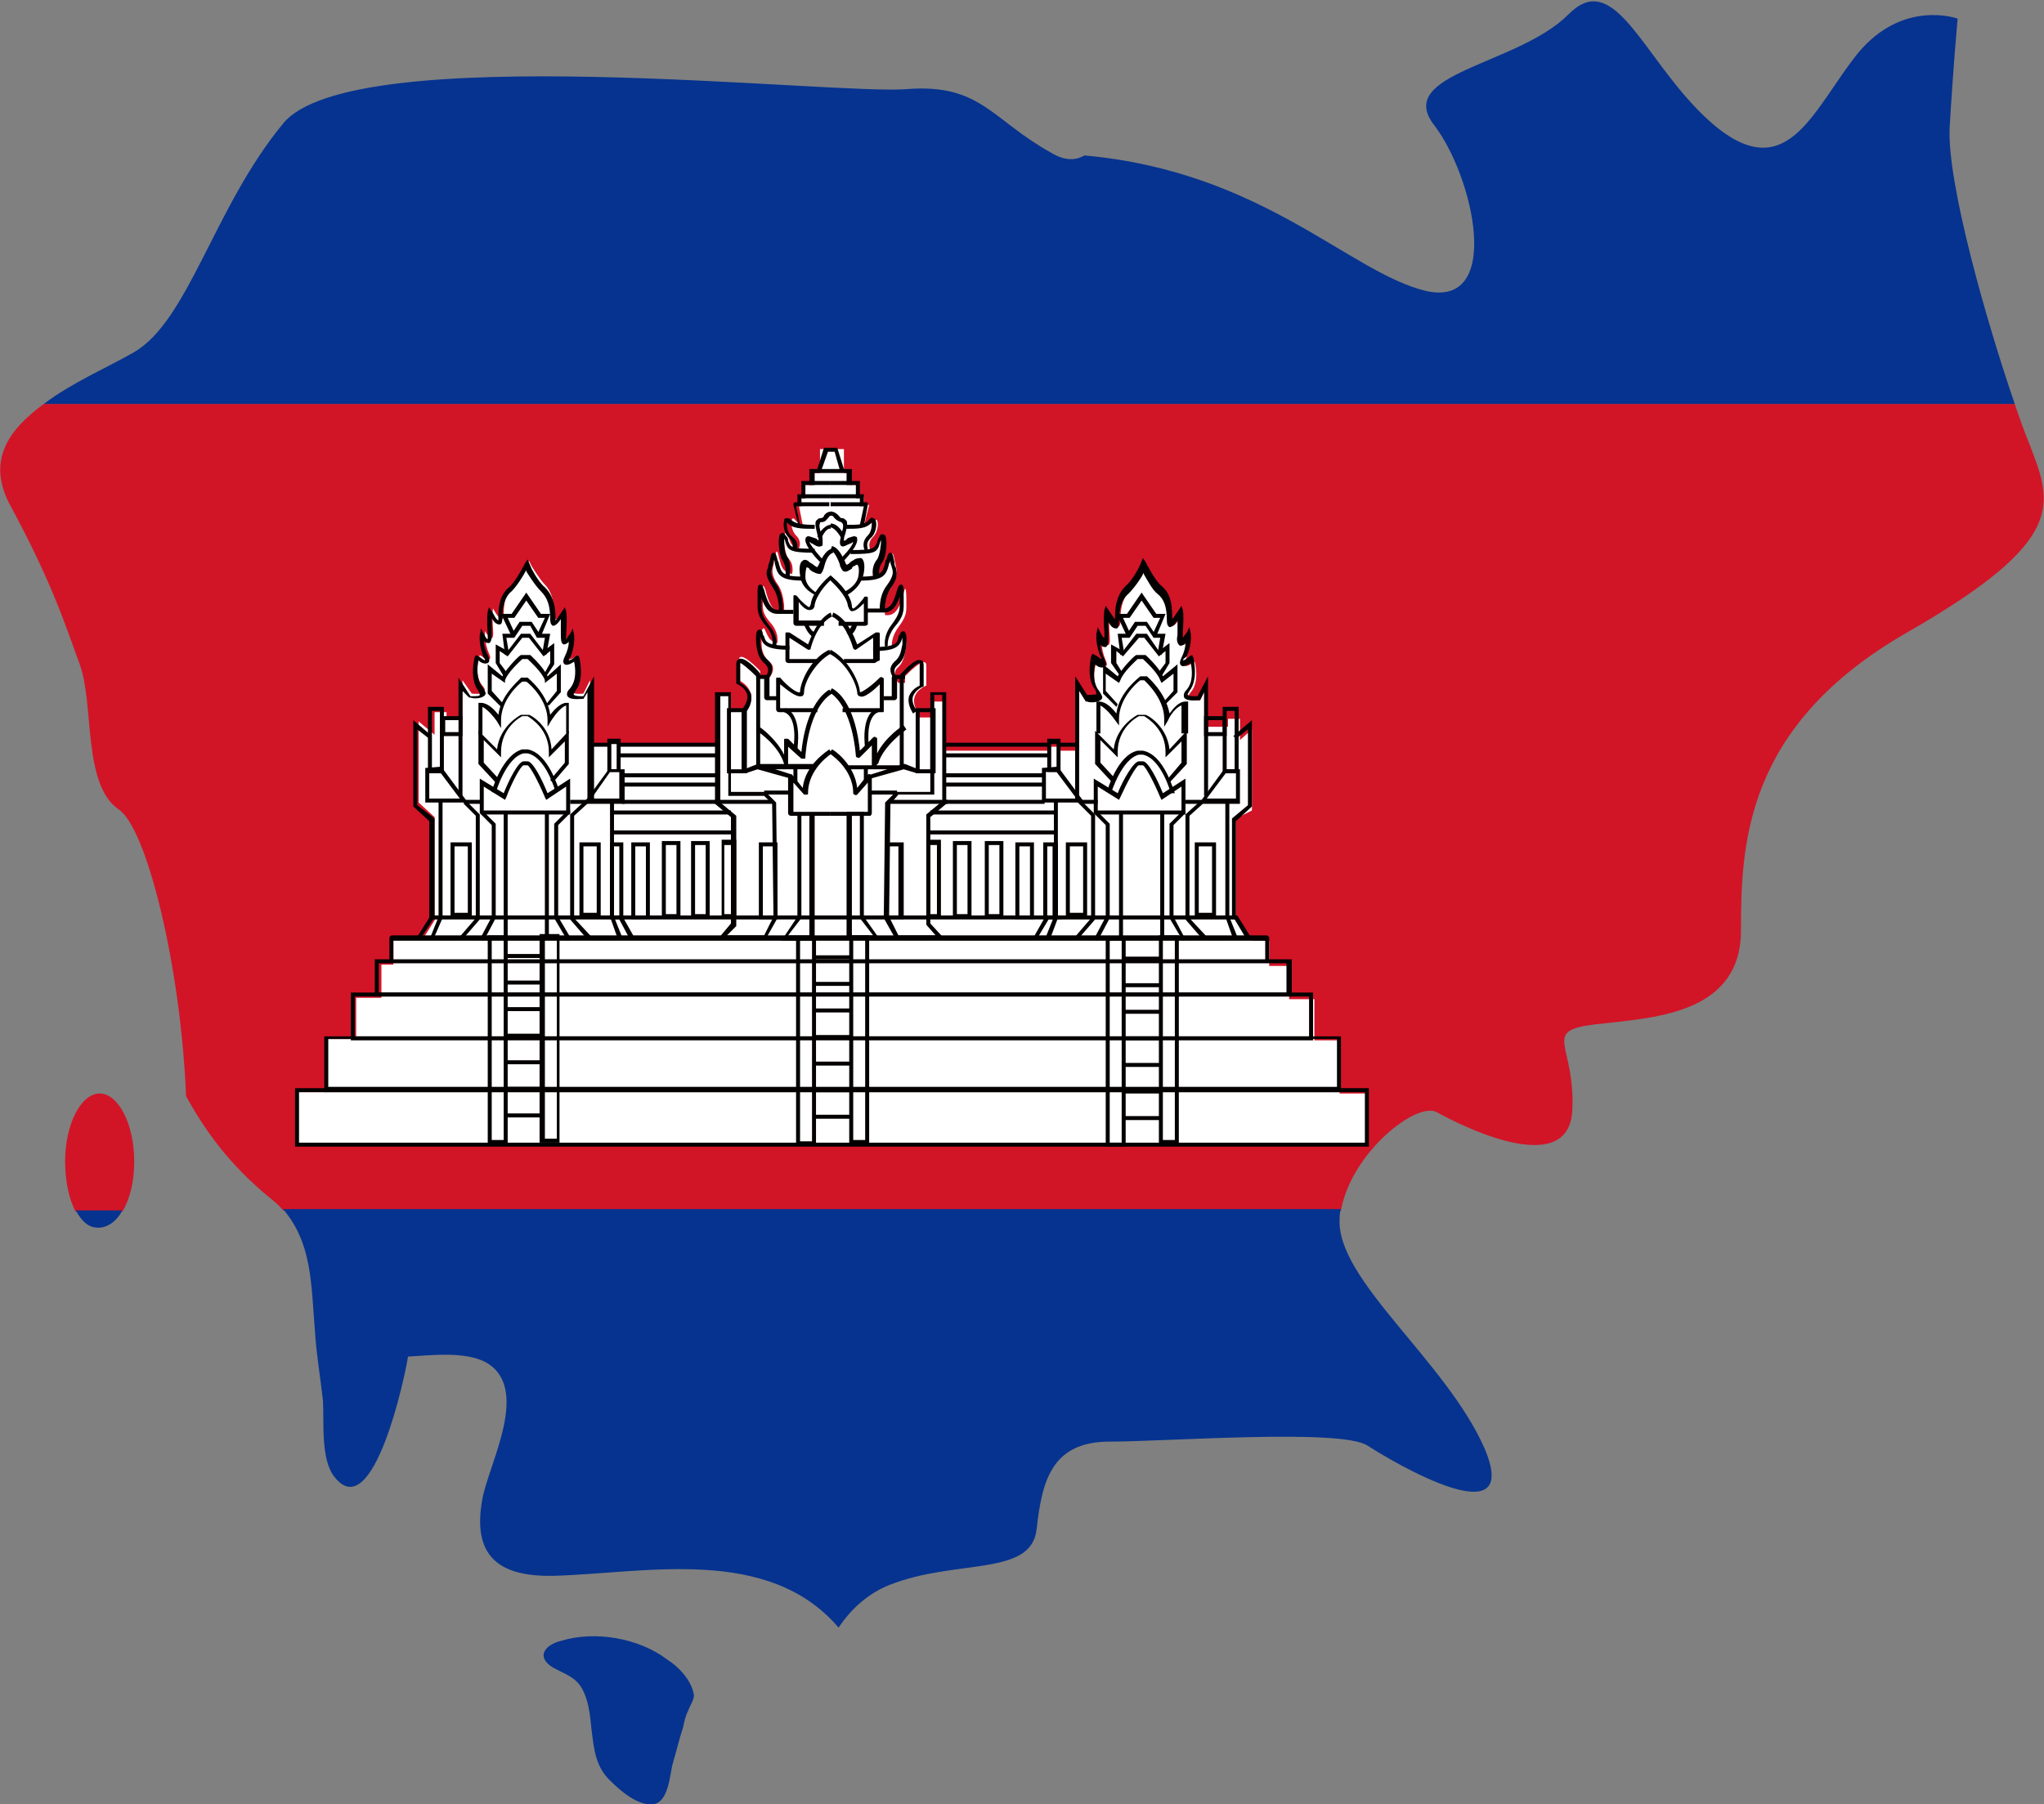 <?xml version="1.0" encoding="utf-8"?>
<!-- Generator: Adobe Illustrator 22.0.1, SVG Export Plug-In . SVG Version: 6.00 Build 0)  -->
<svg version="1.1" id="Layer_1" xmlns="http://www.w3.org/2000/svg" xmlns:xlink="http://www.w3.org/1999/xlink" x="0px" y="0px"
	 viewBox="0 0 153.8 135.8" style="enable-background:new 0 0 153.8 135.8;" xml:space="preserve">
<rect x="0" y="0" width="153.8" height="135.8" fill="#808080" stroke="none"/>
<style type="text/css">
	.st0{fill:#D21427;}
	.st1{fill:#06338F;}
	.st2{fill:#FFFFFF;}
	.st3{fill:#040000;}
</style>
<path class="st0" d="M10.1,87.4c0,1.5-0.3,2.8-0.9,3.8H5.7c-0.5-0.9-0.8-2.3-0.8-3.8c0-2.8,1.2-5.1,2.6-5.1
	C8.9,82.3,10.1,84.6,10.1,87.4"/>
<path class="st0" d="M143.5,47.6c-12.2,7-12.5,15.9-12.5,22.4c0,6.5-6.9,6.6-11,7.1c-4.1,0.5-1.4,1.5-1.7,6.6
	c-0.4,5.1-8.6,0.9-10.2,0c-1.5-0.8-6.4,3-7.2,7.4H21.3c-0.3-0.4-0.8-0.8-1.3-1.2c-2.6-2.2-4.4-4.5-6-7.4c-0.4-9.9-3-20.3-5.1-21.6
	C6.2,59,7.1,53,6,50c-1.1-3-2.1-6.2-5.3-12.1c-1.7-3.3,0-5.6,2.6-7.5h148.3c0.4,1.2,0.8,2.3,1.1,3C154.4,37.9,155.7,40.6,143.5,47.6
	"/>
<path class="st1" d="M151.6,30.4H3.3c2.1-1.6,4.9-2.8,6.8-3.9c4.1-2.4,6-10.9,11.2-17.2c5.2-6.4,41.5-2.1,47-2.6
	c5.5-0.4,6.3,2.3,10.8,4.8c1,0.6,1.8,0.6,2.5,0.2c13.4,1.2,19.9,8.8,25.7,10.2c5.8,1.3,3.6-8.6,0.6-12.5c-3-3.9,6.3-4.5,10.1-8.3
	c0.7-0.7,1.3-1,1.9-1c2.7,0,4.9,5.9,9.3,9.5c5.4,4.3,7.3-1.5,10.6-5.6c3.4-4.1,7.5-2.6,7.5-2.6c-0.3,3.4-0.5,6.5-0.6,8.2
	C146.5,13.8,149.5,24.3,151.6,30.4"/>
<path class="st1" d="M5.7,91.1h3.5c-0.4,0.8-1.1,1.3-1.8,1.3S6.2,92,5.7,91.1"/>
<path class="st1" d="M52.2,127.5c0.1,0.3-0.3,0.9-0.4,1.2c-0.2,0.4-0.3,0.8-0.4,1.3c-0.3,0.9-0.5,1.8-0.8,2.8
	c-0.2,0.8-0.3,2.9-1.5,3c-1.1,0.1-2.4-1-3.1-1.7c-1.2-1.1-1.3-2.4-1.5-4c-0.1-1-0.2-2.1-0.7-3c-0.5-0.9-1.3-1.1-2.2-1.6
	c-1.3-0.8-0.6-1.7,0.6-2c2.6-0.8,5.9-0.2,8,1.4C51,125.4,52,126.4,52.2,127.5"/>
<path class="st1" d="M102.9,108.8c-2-1.3-15.1-0.3-19.4-0.3c-4.4,0-5.1,3-5.5,6.6c-0.4,3.6-6.1,2.2-11.1,4.2
	c-1.5,0.6-2.8,1.7-3.8,3.2c-5.3-6.2-14.5-4.1-21.4-3.9c-4.2,0.1-6.2-1.5-5.4-5.8c0.5-2.7,3.7-8.4,0.2-10.3c-1.6-0.8-4-0.5-5.8-0.4
	c-0.2,1.4-2.6,12.7-5.5,9.1c-1.1-1.3-0.8-4.2-0.9-5.8c-0.2-1.8-0.5-3.5-0.6-5.2c-0.3-3.6-0.2-6.6-2.4-9.2h79.6
	c-0.1,0.3-0.1,0.5-0.1,0.7c-0.3,4.6,8,10.7,10.9,17.3C114.6,115.8,104.9,110.1,102.9,108.8"/>
<path class="st2" d="M102.9,82.2v4H22.4v-4h2.2v-4h2.2v-3.1h1.9v-2.5h0.9v-1.9h2.2l1-1.6h-0.1v-7.6l-1.2-1.1v-6.1l1.2,1v-1.7h0.9
	v0.6h1.2v-3l0.7,1c0,0,1.5,0.2,0.8-0.6c-0.7-0.8-0.2-2.3-0.2-2.3s1.1,0.8,0.7-0.1c-0.4-0.9-0.3-1.7-0.3-1.7s0.7,1.3,0.6-0.1
	c-0.1-1.4,0-1.6,0-1.6s0.8,1.5,0.8,0.4c0-1.1,0.3-1.7,0.7-2.2c0.5-0.4,1.2-1.8,1.2-1.8l0.2,0.4c0,0,0.6,1,1,1.4s0.7,1.1,0.7,2.2
	s0.8-0.4,0.8-0.4s0.1,0.2,0,1.6c-0.1,1.4,0.6,0.1,0.6,0.1s0.1,0.7-0.3,1.7c-0.4,0.9,0.7,0.1,0.7,0.1s0.4,1.5-0.3,2.3
	c-0.7,0.8,0.7,0.6,0.7,0.6l0.5-1v4.8H46v-0.3h0.6v0.3h7.5v-3.7H55v1.2h1.2c1-1.6-0.6-2.3-0.6-2.3v-1.5c0-0.9,1.6,0.8,1.6,0.8v0.5
	h0.7c0,0,0.6-0.7,0-1.2c-0.6-0.5-0.6-1.1-0.6-1.6c-0.1-0.5,0.1-1.3,0.3-0.7c0.2,0.4,0.3,0.8,0.9,0.9v0c0-0.2,0.1-0.8-0.5-1.5
	c-0.7-0.8-0.6-1.1-0.6-1.7c0-0.6-0.1-1.6,0.2-0.8c0.2,0.8,0.5,1.7,1.2,1.7h0.2c0,0,0.1-1.1-0.4-2c-0.6-0.8-0.5-1.2-0.4-1.6
	c0.1-0.4,0.2-1.6,0.4-0.6c0.2,0.7,0.2,1.1,1,1.3c0,0,0.2-0.7-0.3-1.2c-0.4-0.6-0.4-2.5,0-1.7c0.2,0.6,0.2,0.8,0.8,1
	c0,0,0.3-0.5-0.2-1c-0.5-0.5-0.4-1.6-0.1-1.2c0.2,0.2,0.3,0.4,0.6,0.4l-0.3-1.5h0.2v-0.6h0.3v-0.9h0.6v-0.9h2.8v0.9h0.6v0.9H65v0.6
	h0.4L65,39.6c0.4-0.1,0.6-0.2,0.8-0.4c0.3-0.4,0.4,0.7-0.1,1.2c-0.5,0.5-0.2,1-0.2,1c0.6-0.1,0.6-0.4,0.8-1c0.4-0.8,0.4,1.1,0,1.7
	c-0.4,0.6-0.3,1.2-0.3,1.2c0.8-0.2,0.8-0.6,1-1.3c0.2-0.9,0.3,0.2,0.4,0.6c0.1,0.4,0.2,0.8-0.4,1.7c-0.6,0.8-0.4,2-0.4,2h0.2
	c0.7,0,1-0.9,1.2-1.7c0.2-0.8,0.2,0.3,0.2,0.9c0,0.6,0,0.9-0.6,1.7c-0.5,0.7-0.5,1.2-0.5,1.5c0.7-0.3,0.7-0.6,0.8-0.9
	c0.2-0.5,0.3,0.2,0.3,0.7c-0.1,0.5-0.1,1.2-0.6,1.7c-0.6,0.5,0,1.2,0,1.2h0.5v-0.5c0,0,1.6-1.7,1.6-0.8v1.5c0,0-1.1,0.4-0.9,1.4
	l0.2,0.7v0.3h1.2v-1.2h0.9v3.7H79v-0.3h0.6v0.3h1.6v-4.8l0.7,1c0,0,1.5,0.2,0.8-0.6c-0.7-0.8-0.2-2.3-0.2-2.3s1.1,0.8,0.7-0.1
	c-0.4-0.9-0.3-1.7-0.3-1.7s0.7,1.3,0.6-0.1c-0.1-1.4,0-1.6,0-1.6s0.8,1.6,0.8,0.4s0.3-1.8,0.7-2.2c0.5-0.4,1-1.4,1-1.4l0.2-0.4
	c0,0,0.7,1.4,1.2,1.8c0.5,0.4,0.7,1.1,0.7,2.2c0,1.1,0.8-0.4,0.8-0.4s0.1,0.2,0,1.6c-0.1,1.4,0.6,0.1,0.6,0.1s0.1,0.7-0.3,1.7
	c-0.4,0.9,0.7,0.1,0.7,0.1s0.4,1.5-0.3,2.3c-0.7,0.8,0.7,0.6,0.7,0.6l0.5-1v3h1.6v-0.6h0.9v1.6l0.9-0.8v6.1L93,61.6v7.6h0.2l1,1.6
	h1.3v1.9H97v2.5h1.9v3.1h1.9v4H102.9z"/>
<rect x="61.7" y="33.8" class="st2" width="1.8" height="1.9"/>
<path class="st3" d="M34.2,63.7h1v5h-1V63.7z M33.9,69h1.6v-5.6h-1.6V69z"/>
<polygon class="st3" points="31.1,60.7 32.3,61.8 32.3,69.2 32.7,69.2 32.7,61.6 31.4,60.6 31.4,54.9 32.3,55.6 32.5,55.4 
	31.1,54.2 "/>
<path class="st3" d="M32.5,53.5h0.6v4.4h-0.6V53.5z M32.2,58.2h1.2v-5h-1.2V58.2z"/>
<path class="st3" d="M32.3,58.1l0.8,0l1.5,2h-2.3V58.1z M32,57.8v2.6h3.2l-2-2.7L32,57.8z"/>
<polygon class="st3" points="33,60.3 33,69 32.4,70.5 32.6,70.7 33.3,69.1 33.3,60.3 "/>
<polygon class="st3" points="34.9,60.5 35.8,61.4 35.8,69.1 34.6,70.5 34.8,70.7 36.1,69.2 36.1,61.3 35.1,60.3 "/>
<rect x="34.9" y="60.2" class="st3" width="1.3" height="0.3"/>
<rect x="37.9" y="61.2" class="st3" width="0.3" height="9.4"/>
<path class="st3" d="M33.5,54.2h1.1v0.9h-1.1V54.2z M33.1,55.4h1.7v-1.5h-1.7V55.4z"/>
<path class="st3" d="M43.9,63.7h1v5h-1V63.7z M43.6,69h1.6v-5.6h-1.6V69z"/>
<polygon class="st3" points="32.4,68.9 31.4,70.5 31.6,70.7 32.6,69.2 46.6,69.2 47.4,70.7 47.7,70.5 46.8,68.9 "/>
<path class="st3" d="M45.9,58.1l0.7,0v2h-2.1L45.9,58.1z M43.9,60.5H47v-2.6l-1.2,0L43.9,60.5z"/>
<polygon class="st3" points="45.9,60.3 45.9,69 46.5,70.7 46.8,70.5 46.2,69 46.2,60.3 "/>
<polygon class="st3" points="42.9,61.3 42.9,69.2 44.2,70.7 44.5,70.5 43.2,69.1 43.2,61.4 44.4,60.3 44.2,60.1 "/>
<path class="st3" d="M42.7,70.8l-1-1.7V62l0.9-0.9v-1.9l-1.5,1L41,60c-0.5-1.2-1.1-2.3-1.3-2.4h-0.3c-0.2,0-0.9,1.3-1.3,2.4L38,60.2
	l-1.6-1v1.9l0.9,0.9l0,7.1l-0.9,1.7l-0.3-0.1L37,69v-6.9l-0.9-0.9v-2.6l1.8,1.1c0.4-1,1.1-2.4,1.5-2.4h0.3c0.4,0,1.1,1.4,1.5,2.4
	l1.7-1.1v2.6L42,62.1V69l1,1.7L42.7,70.8z"/>
<rect x="42.9" y="60.2" class="st3" width="1.3" height="0.3"/>
<rect x="36.2" y="61" class="st3" width="6.7" height="0.3"/>
<rect x="41" y="61.2" class="st3" width="0.3" height="9.4"/>
<path class="st3" d="M37.3,59.7L37,59.6c0-0.1,0.8-2.8,2.3-3.2l0.4,0c1.6,0.3,2.3,3,2.4,3.1l-0.3,0.1c0,0-0.7-2.6-2.1-2.9l-0.3,0
	C38.1,57,37.3,59.6,37.3,59.7"/>
<path class="st3" d="M37.3,58.9l-1.3-1.4v-2.5l1.4,1.4c0.2-1.8,1.8-2.6,1.8-2.6l0.1,0l0.5,0c0.1,0,1.6,0.8,1.7,2.6l1.3-1.4v2.5
	l-1.2,1.4l-0.2-0.2l1.1-1.3v-1.6L41.3,57v-0.4c0-1.7-1.3-2.5-1.6-2.7h-0.4c-0.2,0.1-1.6,0.9-1.6,2.7V57l-1.3-1.3v1.7l1.2,1.3
	L37.3,58.9z"/>
<path class="st3" d="M42.9,55.2h-0.3v-2.1c-0.4,0.1-0.9,0.8-1.1,1.1l-0.3,0.5v-0.5c0-1.5-1.3-2.7-1.6-2.9h-0.3
	c-0.3,0.2-1.6,1.4-1.6,2.9v0.6l-0.3-0.5c-0.2-0.3-0.7-0.9-1.1-1.1v2.1h-0.3v-2.4h0.2c0.5,0,1,0.5,1.3,0.9c0.2-1.6,1.7-2.7,1.7-2.8
	l0,0h0.5l0,0c0.1,0.1,1.5,1.2,1.7,2.8c0.3-0.4,0.8-0.9,1.2-0.9h0.2V55.2z"/>
<path class="st3" d="M37.7,53.2l-1-1V50l1.1,0.9c0.4-0.7,1.3-1.6,1.4-1.6l0,0h0.7l0,0c0,0,1,0.9,1.3,1.6l1-0.9v2.1l-0.9,1L41.1,53
	l0.8-1v-1.3l-0.9,0.7L41,51.2c-0.2-0.6-1.1-1.4-1.3-1.6h-0.4c-0.2,0.2-1.1,1-1.3,1.6L38,51.4l-1-0.7V52l0.9,1L37.7,53.2z"/>
<polygon class="st3" points="37.9,50.9 37.3,49.9 37.3,48.5 38.2,49 39.2,47.7 39.9,47.7 40.9,49 41.7,48.4 41.7,49.9 41.7,50 
	41.1,50.9 40.9,50.8 41.4,49.9 41.4,49 40.9,49.4 39.8,48 39.3,48 38.2,49.4 37.6,49 37.6,49.9 38.2,50.7 "/>
<polygon class="st3" points="39.1,46.8 38.5,47.7 37.8,47.7 38,49.3 38.3,49.2 38.1,48 38.7,48 39.3,47.1 39.9,47.1 40.4,48 41,48 
	40.8,49.2 41.1,49.3 41.4,47.7 40.6,47.7 40,46.8 "/>
<polygon class="st3" points="40.7,47.9 40.4,47.8 41,46.5 40.5,46.5 39.6,45.2 38.7,46.5 38.2,46.5 38.8,47.8 38.5,47.9 37.7,46.2 
	38.5,46.2 39.6,44.6 40.7,46.2 41.4,46.2 "/>
<path class="st3" d="M44.5,60.2h-0.3v-8.1l-0.3,0.5l-0.1,0c-0.2,0-0.9,0.1-1.1-0.2c-0.1-0.2,0-0.4,0.2-0.6c0.5-0.6,0.4-1.5,0.3-2
	c-0.3,0.2-0.6,0.3-0.7,0.2c-0.2-0.1-0.1-0.4,0-0.6c0.2-0.4,0.3-0.8,0.3-1.1c-0.1,0.1-0.2,0.2-0.4,0.2c-0.2-0.1-0.2-0.4-0.2-0.8
	c0-0.5,0-0.8,0-1.1c-0.2,0.3-0.4,0.5-0.6,0.5c-0.2-0.1-0.2-0.4-0.2-0.5c0-1-0.2-1.6-0.7-2.1C40.2,44,39.6,43,39.6,43l0-0.1
	c-0.2,0.4-0.7,1.2-1.1,1.6c-0.5,0.4-0.7,1.1-0.7,2c0,0.1,0,0.5-0.2,0.5c-0.2,0-0.4-0.1-0.6-0.5c0,0.2,0,0.6,0,1.1
	c0,0.4,0,0.7-0.2,0.8c-0.1,0-0.3,0-0.4-0.2c0,0.3,0.1,0.7,0.3,1.1c0.1,0.2,0.2,0.5,0,0.6c-0.2,0.1-0.5,0-0.7-0.2
	c-0.1,0.4-0.2,1.4,0.3,2c0.2,0.3,0.3,0.5,0.2,0.6c-0.2,0.3-0.9,0.3-1.1,0.2l-0.1,0L34.8,52v7.9h-0.3v-8.9l0.9,1.4
	c0.4,0,0.7,0,0.7-0.1c0,0,0-0.1-0.1-0.3c-0.7-0.9-0.3-2.4-0.3-2.5l0.1-0.2l0.2,0.1c0.2,0.1,0.4,0.3,0.5,0.3c0,0,0-0.1-0.1-0.2
	c-0.4-1-0.3-1.7-0.3-1.7l0.1-0.5l0.2,0.4c0.1,0.2,0.2,0.4,0.3,0.4c0-0.1,0-0.2,0-0.4c-0.1-1.3,0-1.6,0-1.7l0.1-0.3L37,46
	c0.2,0.3,0.3,0.6,0.5,0.7c0,0,0-0.1,0-0.2c0-1.1,0.2-1.8,0.8-2.3c0.5-0.4,1.2-1.8,1.2-1.8l0.2-0.3l0.3,0.7c0,0,0.5,1,1,1.4
	c0.5,0.5,0.8,1.2,0.8,2.3c0,0.1,0,0.2,0,0.2c0.1-0.1,0.3-0.4,0.5-0.7l0.2-0.3l0.1,0.3c0,0.1,0.1,0.3,0,1.7c0,0.3,0,0.4,0,0.4
	c0.1-0.1,0.2-0.3,0.3-0.4l0.2-0.4l0.1,0.5c0,0,0.1,0.8-0.3,1.7c-0.1,0.1-0.1,0.2-0.1,0.2c0.1,0,0.3-0.1,0.5-0.3l0.2-0.1l0.1,0.2
	c0,0.1,0.4,1.6-0.3,2.5c-0.1,0.2-0.2,0.3-0.1,0.3c0.1,0.1,0.4,0.1,0.7,0.1l0.8-1.5V60.2z"/>
<path class="st3" d="M46,56h0.4v1.9H46V56z M45.7,58.1h1v-2.5h-1V58.1z"/>
<rect x="44.3" y="55.9" class="st3" width="1.5" height="0.3"/>
<path class="st3" d="M90.2,63.7h1v5h-1V63.7z M89.9,69h1.6v-5.6h-1.6V69z"/>
<polygon class="st3" points="92.8,55.4 93,55.6 93.9,54.9 93.9,60.6 92.7,61.6 92.7,69.2 93,69.2 93,61.8 94.2,60.7 94.2,54.2 "/>
<path class="st3" d="M92.3,53.5h0.6v4.4h-0.6V53.5z M92,58.2h1.2v-5H92V58.2z"/>
<path class="st3" d="M92.3,58.1l0.7,0v2h-2.2L92.3,58.1z M90.2,60.5h3.1v-2.6l-1.2,0L90.2,60.5z"/>
<polygon class="st3" points="92.2,60.3 92.2,69 92.8,70.7 93.1,70.5 92.5,69 92.5,60.3 "/>
<polygon class="st3" points="89.2,61.3 89.2,69.2 90.5,70.7 90.8,70.5 89.5,69.1 89.5,61.4 90.5,60.5 90.3,60.3 "/>
<rect x="89.2" y="60.2" class="st3" width="1.3" height="0.3"/>
<rect x="87.3" y="61.2" class="st3" width="0.3" height="9.4"/>
<path class="st3" d="M90.9,54.2H92v0.9h-1.1V54.2z M90.6,55.4h1.7v-1.5h-1.7V55.4z"/>
<path class="st3" d="M80.5,63.7h1v5h-1V63.7z M80.2,69h1.6v-5.6h-1.6V69z"/>
<polygon class="st3" points="78.7,68.9 77.8,70.5 78,70.7 78.9,69.2 92.9,69.2 93.8,70.7 94.1,70.5 93.1,68.9 "/>
<path class="st3" d="M78.7,58.1l0.8,0l1.5,2h-2.3V58.1z M78.4,57.8v2.6h3.2l-2-2.7L78.4,57.8z"/>
<polygon class="st3" points="79.3,60.3 79.3,69 78.7,70.5 79,70.7 79.6,69.1 79.6,60.3 "/>
<polygon class="st3" points="81,60.3 82.1,61.4 82.1,69.1 80.9,70.5 81.1,70.7 82.4,69.2 82.4,61.3 81.2,60.1 "/>
<path class="st3" d="M89,70.8l-1-1.7V62l0.9-0.9v-1.9l-1.5,1L87.3,60c-0.5-1.2-1.1-2.3-1.3-2.4l-0.3,0c-0.2,0-0.9,1.3-1.4,2.4
	l-0.1,0.2l-1.6-1v1.9l0.9,0.9l0,7.1l-0.9,1.7l-0.3-0.1l0.9-1.7v-6.9l-0.9-0.9v-2.6l1.8,1.1c0.4-1,1.2-2.4,1.6-2.4h0.3
	c0.4,0,1.1,1.4,1.5,2.4l1.7-1.1v2.6l-0.9,0.9V69l0.9,1.7L89,70.8z"/>
<rect x="81.3" y="60.2" class="st3" width="1.3" height="0.3"/>
<rect x="82.5" y="61" class="st3" width="6.7" height="0.3"/>
<rect x="84.2" y="61.2" class="st3" width="0.3" height="9.4"/>
<path class="st3" d="M88.1,59.7c0,0-0.7-2.6-2.1-2.9l-0.3,0c-1.3,0.3-2.1,2.9-2.1,2.9l-0.3-0.1c0-0.1,0.8-2.8,2.3-3.1l0.4,0
	c1.6,0.3,2.3,3,2.4,3.2L88.1,59.7z"/>
<path class="st3" d="M83.7,58.9l-1.3-1.4v-2.5l1.4,1.4c0.2-1.8,1.8-2.6,1.8-2.6l0.1,0l0.5,0c0.1,0,1.6,0.8,1.8,2.6l1.3-1.4v2.5
	L88,58.9l-0.2-0.2l1.1-1.3v-1.6L87.7,57v-0.4c0-1.7-1.3-2.5-1.6-2.7h-0.4c-0.2,0.1-1.6,0.9-1.6,2.7V57l-1.3-1.3v1.7l1.2,1.3
	L83.7,58.9z"/>
<path class="st3" d="M89.2,55.2h-0.3v-2.1c-0.4,0.1-0.9,0.8-1,1.1l-0.3,0.5v-0.6c0-1.5-1.3-2.7-1.5-2.9h-0.3
	c-0.3,0.2-1.6,1.4-1.6,2.9v0.5l-0.3-0.4c-0.2-0.3-0.7-0.9-1.1-1.1v2.1h-0.3v-2.4h0.2c0.5,0,1,0.5,1.3,0.9c0.2-1.6,1.7-2.7,1.8-2.8
	l0,0h0.5l0,0c0.1,0.1,1.4,1.2,1.7,2.8c0.3-0.4,0.7-0.9,1.2-0.9h0.2V55.2z"/>
<path class="st3" d="M84,53.2l-1-1V50l1.1,0.9c0.4-0.7,1.3-1.6,1.4-1.6l0,0h0.7l0,0c0,0,1,0.9,1.3,1.6l1.1-0.9v2.1l-1,1L87.4,53
	l0.9-1v-1.3l-0.9,0.7l-0.1-0.2c-0.2-0.6-1.1-1.4-1.3-1.6h-0.4c-0.2,0.2-1.1,1-1.3,1.6l-0.1,0.2l-1-0.7V52l0.9,1L84,53.2z"/>
<polygon class="st3" points="84.3,50.9 83.6,49.9 83.6,48.5 84.5,49 85.5,47.7 86.3,47.7 87.2,49 88,48.4 88,49.9 87.4,50.9 
	87.1,50.7 87.7,49.9 87.7,49 87.2,49.4 86.1,48 85.7,48 84.5,49.4 84,49 84,49.9 84.5,50.7 "/>
<polygon class="st3" points="85.4,46.8 84.8,47.7 84.1,47.7 84.3,49.3 84.6,49.2 84.4,48 85,48 85.6,47.1 86.2,47.1 86.8,48 
	87.3,48 87.1,49.2 87.4,49.3 87.7,47.7 86.9,47.7 86.3,46.8 "/>
<polygon class="st3" points="87,47.9 86.7,47.8 87.3,46.5 86.8,46.5 85.9,45.2 85,46.5 84.5,46.5 85.1,47.8 84.8,47.9 84,46.2 
	84.8,46.2 85.9,44.6 87,46.2 87.7,46.2 "/>
<path class="st3" d="M81.2,60.2h-0.3v-9.3l0.9,1.4c0.3,0,0.7,0,0.7-0.1c0,0,0-0.1-0.1-0.3c-0.7-0.9-0.3-2.4-0.3-2.5l0.1-0.2l0.2,0.1
	c0.2,0.1,0.4,0.3,0.5,0.3c0,0,0-0.1-0.1-0.2c-0.4-1-0.3-1.7-0.3-1.7l0.1-0.5l0.2,0.4c0.1,0.2,0.2,0.4,0.3,0.4c0-0.1,0-0.2,0-0.4
	c-0.1-1.3,0-1.6,0-1.7l0.1-0.3l0.2,0.3c0.2,0.3,0.4,0.6,0.5,0.7c0,0,0-0.1,0-0.2c0-1.1,0.3-1.8,0.8-2.3c0.5-0.4,1-1.4,1-1.4l0.3-0.7
	l0.2,0.3c0,0,0.7,1.4,1.2,1.8c0.6,0.5,0.8,1.2,0.8,2.3c0,0.1,0,0.2,0,0.2c0.1-0.1,0.3-0.4,0.5-0.7l0.2-0.3l0.1,0.3
	c0,0,0.1,0.3,0,1.7c0,0.3,0,0.4,0,0.4c0.1-0.1,0.2-0.3,0.3-0.4l0.2-0.4l0.1,0.5c0,0,0.1,0.8-0.3,1.7C89,49.6,89,49.7,89,49.7
	c0.1,0,0.3-0.1,0.5-0.3l0.2-0.1l0.1,0.2c0,0.1,0.4,1.6-0.3,2.5c-0.1,0.2-0.2,0.3-0.1,0.3c0,0.1,0.4,0.1,0.7,0.1l0.8-1.5v9h-0.3v-7.8
	l-0.3,0.6l-0.1,0c-0.2,0-0.9,0.1-1.1-0.2c-0.1-0.3,0.1-0.5,0.2-0.6c0.5-0.6,0.4-1.5,0.3-2c-0.3,0.2-0.6,0.3-0.7,0.2
	c-0.2-0.1-0.1-0.4,0-0.6c0.2-0.4,0.3-0.8,0.3-1.1c-0.1,0.1-0.2,0.2-0.4,0.2c-0.2-0.1-0.3-0.4-0.2-0.8c0-0.5,0-0.8,0-1.1
	c-0.2,0.3-0.4,0.5-0.6,0.5c-0.2-0.1-0.2-0.4-0.2-0.5c0-1-0.2-1.6-0.7-2c-0.4-0.3-0.8-1.1-1.1-1.6l0,0.1c0,0.1-0.6,1-1.1,1.5
	c-0.5,0.4-0.7,1.1-0.7,2.1c0,0.1,0,0.5-0.2,0.5c-0.2,0-0.4-0.1-0.6-0.5c0,0.2,0,0.6,0,1.1c0,0.4,0,0.7-0.2,0.8c-0.1,0-0.3,0-0.4-0.2
	c0,0.3,0.1,0.7,0.3,1.1c0.1,0.2,0.2,0.5,0,0.6c-0.2,0.1-0.5,0-0.7-0.2c-0.1,0.4-0.2,1.4,0.3,2c0.2,0.3,0.3,0.5,0.2,0.6
	c-0.2,0.3-0.9,0.3-1.1,0.2l-0.1,0L81.2,52V60.2z"/>
<path class="st3" d="M79.1,56h0.4v1.9h-0.4V56z M78.8,58.1h1v-2.5h-1V58.1z"/>
<rect x="79.6" y="55.9" class="st3" width="1.5" height="0.3"/>
<path class="st3" d="M57.4,63.7h0.8v5.2h-0.8V63.7z M57.1,69.2h1.4v-5.8h-1.4V69.2z"/>
<path class="st3" d="M54.7,70.4h2.8l0.7-1.4l-0.1-8.5l-0.6-0.6h-2.7v-7.5h-0.6v8l1.2,1v8.3L54.7,70.4z M57.6,70.7H54l1-1.2v-8
	l-1.2-1v-8.4H55v7.5h2.6l0.8,0.8l0.1,8.7L57.6,70.7z"/>
<path class="st3" d="M60.3,69.1v-7.7h0.6v9h-1.6L60.3,69.1z M60,61.1V69l-1.2,1.8h2.5v-9.6H60z"/>
<path class="st3" d="M62.5,61.4h-3c-0.1,0-0.2-0.1-0.2-0.2v-2.8c0-0.1,0-0.1,0.1-0.1c0.1,0,0.1,0,0.2,0l0.8,1c0.2-1.8,1.9-2.8,2-2.9
	l0.2,0.3c0,0-1.8,1.1-1.8,3c0,0.1,0,0.1-0.1,0.1c-0.1,0-0.1,0-0.2,0l-0.8-0.9v2.2h2.8V61.4z"/>
<rect x="57.5" y="59.5" class="st3" width="2" height="0.3"/>
<path class="st3" d="M55,53.6h0.8v4.3H55V53.6z M54.7,58.2h1.5v-4.9h-1.5V58.2z"/>
<polygon class="st3" points="56,57.9 56.1,58.2 57,57.9 59.5,58.6 59.6,58.3 57.1,57.5 57,57.5 "/>
<path class="st3" d="M61.4,57.9l-4.3,0c-0.1,0-0.2-0.1-0.2-0.2v-6.8c-0.5-0.5-1.1-1-1.2-1h0c0,0,0,0,0,0.1v1.4
	c0.2,0.1,0.6,0.4,0.8,0.8c0.1,0.4,0,0.9-0.3,1.3l-0.3-0.2c0.3-0.4,0.4-0.8,0.3-1.1c-0.2-0.5-0.7-0.7-0.7-0.7c-0.1,0-0.1-0.1-0.1-0.1
	V50c0-0.3,0.1-0.3,0.2-0.4c0.4-0.2,1.3,0.7,1.6,1.1c0,0,0,0.1,0,0.1v6.7l4.2,0V57.9z"/>
<path class="st3" d="M59.2,57.8c-0.1,0-0.2-0.1-0.2-0.2c0,0,0,0,0,0c0,0,0,0,0-0.1c-0.4-1.4-2-2.5-2.1-2.5l0.2-0.3
	c0.1,0,1.3,0.9,1.9,2.1v-1.1c0-0.1,0-0.1,0.1-0.1c0.1,0,0.1,0,0.2,0l1,1c0.1-1,0.5-3.7,2.1-4.7l0.2,0.3c-1.8,1.1-2,4.7-2,4.8
	c0,0.1,0,0.1-0.1,0.1c-0.1,0-0.1,0-0.2,0l-1-0.9v1.5C59.4,57.8,59.3,57.8,59.2,57.8"/>
<path class="st3" d="M61.6,53.6h-3c-0.1,0-0.2-0.1-0.2-0.2v-2.3c0-0.1,0-0.1,0.1-0.1c0.1,0,0.1,0,0.2,0c0.6,0.7,1.3,1.2,1.5,1.1
	c0,0,0,0,0-0.1c0.1-0.9,0.9-2.5,2.2-3.1l0.1,0.3c-1.1,0.6-2,2.1-2,2.9c0,0.2-0.1,0.3-0.2,0.3c-0.4,0.1-1.1-0.5-1.6-0.9v1.8h2.8V53.6
	z"/>
<path class="st3" d="M60,56.4l-0.3-0.1c0,0,0.4-2.3-0.7-2.7l0.1-0.3C60.4,53.8,60,56.3,60,56.4"/>
<path class="st3" d="M58.5,52.7h-0.8c-0.1,0-0.2-0.1-0.2-0.2v-1.4h-0.6v-0.3h0.8c0.1,0,0.2,0.1,0.2,0.2v1.4h0.6V52.7z"/>
<path class="st3" d="M57.8,51.1l-0.2-0.2c0,0,0.2-0.2,0.2-0.5c0-0.1-0.1-0.3-0.2-0.4c-0.6-0.5-0.6-1-0.7-1.5l0-0.1c0,0-0.1-1,0.2-1
	c0.2-0.1,0.3,0.2,0.3,0.3c0,0.1,0.1,0.2,0.1,0.2c0.1,0.4,0.2,0.7,1.9,0.7v0.3c-1.8,0-2-0.4-2.2-1c0,0,0-0.1,0-0.1c0,0.1,0,0.3,0,0.5
	l0,0.1c0.1,0.5,0.1,0.9,0.6,1.3c0.2,0.2,0.3,0.4,0.3,0.6C58.1,50.8,57.8,51.1,57.8,51.1"/>
<path class="st3" d="M61.6,49.9h-2.3c-0.1,0-0.2-0.1-0.2-0.2v-2c0-0.1,0-0.1,0.1-0.1c0.1,0,0.1,0,0.2,0l1.4,0.9
	c0.2-0.5,0.7-1.9,1.7-2.4l0.1,0.3c-1.2,0.6-1.6,2.4-1.6,2.4c0,0,0,0.1-0.1,0.1c0,0-0.1,0-0.1,0L59.4,48v1.6h2.2V49.9z"/>
<path class="st3" d="M61.9,47.1h-2c-0.1,0-0.2-0.1-0.2-0.2v-2c0-0.1,0-0.1,0.1-0.1c0.1,0,0.1,0,0.2,0.1c0.3,0.4,0.8,0.8,0.9,0.8
	c0,0,0,0,0.1-0.2c0.1-0.9,1.1-1.9,1.5-2.2l0.2,0.2c-0.3,0.2-1.2,1.1-1.4,2c0,0.3-0.2,0.4-0.3,0.4c-0.3,0.1-0.7-0.3-0.9-0.6v1.4h1.9
	V47.1z"/>
<path class="st3" d="M61.4,44.8c0,0-1.1-0.4-1.2-1.5c-0.1-0.6,0-1,0.2-1.1c0.1-0.1,0.3-0.1,0.5,0.1c0.1,0.1,0.2,0.1,0.3,0.2
	c0.1,0.1,0.3,0.2,0.3,0.2h0c0-0.1,0.1-0.1,0.1-0.2c0.2-0.4,0.5-1.1,1-1.2l0.1,0.3c-0.4,0.1-0.6,0.7-0.7,1.1c0,0.1-0.1,0.2-0.1,0.3
	c-0.1,0.1-0.1,0.2-0.2,0.2c-0.2,0-0.4-0.1-0.6-0.2c-0.1-0.1-0.2-0.1-0.2-0.2c-0.1-0.1-0.2-0.1-0.2-0.1c0,0-0.1,0.1-0.1,0.8
	c0.1,0.8,1,1.2,1,1.2L61.4,44.8z"/>
<path class="st3" d="M61.6,40.8 M61.7,42.3c-0.1-0.1-1-1-1.1-1.6c0-0.2,0-0.2,0.1-0.3c0.1-0.1,0.3,0,0.6,0.1c0.1,0,0.2,0.1,0.3,0.2
	c0,0,0,0,0,0c0-0.2-0.1-0.4-0.1-0.5c-0.1-0.4-0.2-0.8-0.1-1c0.1-0.1,0.2-0.2,0.3-0.2c0.2,0,0.3-0.1,0.3-0.2c0.1-0.1,0.2-0.3,0.6-0.3
	v0.3c-0.2,0-0.2,0.1-0.3,0.2c-0.1,0.1-0.2,0.3-0.5,0.3c-0.1,0-0.1,0-0.1,0.1c-0.1,0.1,0,0.5,0.1,0.8c0.1,0.2,0.1,0.4,0.1,0.6
	c0,0.2,0,0.3-0.1,0.3c-0.2,0.1-0.4,0-0.7-0.2c-0.1,0-0.1-0.1-0.2-0.1c0.2,0.4,0.8,1.1,1,1.3L61.7,42.3z"/>
<path class="st3" d="M61.8,40.5l-0.3-0.1c0-0.1,0.5-0.9,1-0.9v0.3C62.2,39.7,61.9,40.3,61.8,40.5"/>
<path class="st3" d="M58.4,48.7l-0.3-0.1l0.2,0l-0.2,0c0,0,0.2-0.7-0.4-1.4C57,46.4,57,46,57,45.4v0c0-0.1,0-0.2,0-0.4
	c0-0.8,0-1,0.2-1c0.2,0,0.2,0.2,0.3,0.4c0.2,0.8,0.5,1.5,1,1.5h1.2v0.3h-1.2c-0.7,0-1-0.6-1.2-1.2c0,0,0,0.1,0,0.1
	c0,0.1,0,0.3,0,0.4v0c0,0.6,0,0.8,0.6,1.6C58.6,47.9,58.4,48.7,58.4,48.7"/>
<path class="st3" d="M58.9,46l-0.3,0c0,0,0.1-0.9-0.4-1.7c-0.6-0.9-0.6-1.2-0.4-1.6c0-0.1,0-0.2,0.1-0.4c0.1-0.4,0.1-0.7,0.3-0.7h0
	c0.2,0,0.2,0.2,0.3,0.5c0,0.1,0.1,0.2,0.1,0.3c0.2,0.7,0.2,1,1.9,1v0.3c-1.8,0-2-0.4-2.2-1.3c0-0.1,0-0.2-0.1-0.3c0,0.1,0,0.1,0,0.2
	c0,0.2-0.1,0.3-0.1,0.4c-0.1,0.3-0.2,0.6,0.4,1.4C59,45,58.9,46,58.9,46"/>
<path class="st3" d="M59.4,43.4l-0.3-0.1c0,0,0.1-0.6-0.2-1.1c-0.3-0.4-0.4-1.7-0.2-2c0.1-0.1,0.2-0.1,0.2-0.1
	c0.1,0,0.2,0.2,0.3,0.3c0.1,0.1,0.1,0.2,0.1,0.3c0.2,0.5,0.2,0.6,2,0.6v0.3c-1.9,0-2-0.2-2.2-0.8c0-0.1-0.1-0.2-0.1-0.3
	c0,0.4,0,1.2,0.3,1.5C59.6,42.7,59.4,43.4,59.4,43.4"/>
<path class="st3" d="M59.9,41.5l-0.3-0.2c0,0,0.2-0.4-0.2-0.8c-0.4-0.3-0.5-1-0.4-1.3c0-0.2,0.1-0.2,0.2-0.2c0.1,0,0.2,0,0.3,0.1
	c0.3,0.3,0.8,0.4,1.8,0.4v0.3c-1,0-1.7,0-2.1-0.5c0,0.2,0,0.7,0.3,1C60.2,40.8,60,41.3,59.9,41.5"/>
<path class="st3" d="M61.1,47.9c-0.4-0.3-0.6-0.9-0.6-0.9l0.3-0.1c0,0,0.1,0.5,0.5,0.7L61.1,47.9z"/>
<path class="st3" d="M60.1,39.6L59.7,38c0,0,0-0.1,0-0.1c0,0,0.1-0.1,0.1-0.1h2.6v0.3h-2.5l0.3,1.4L60.1,39.6z"/>
<polygon class="st3" points="60,37.2 60,38.1 60.3,38.1 60.3,37.5 62.5,37.5 62.5,37.2 "/>
<polygon class="st3" points="60.3,36.2 60.3,37.5 60.6,37.5 60.6,36.5 62.5,36.5 62.5,36.2 "/>
<polygon class="st3" points="60.9,35.3 60.9,36.5 61.3,36.5 61.3,35.6 62.5,35.6 62.5,35.3 "/>
<polygon class="st3" points="62,33.7 61.5,35.3 61.8,35.4 62.3,34 62.5,34 62.5,33.7 "/>
<rect x="59.7" y="57.7" class="st3" width="0.3" height="1.2"/>
<rect x="53.8" y="60.2" class="st3" width="4.4" height="0.3"/>
<path class="st3" d="M66.8,63.7h0.8v5.2h-0.8V63.7z M66.5,69.2H68v-5.8h-1.4V69.2z"/>
<path class="st3" d="M67.6,70.4h2.8l-0.7-0.8v-8.3l1.2-1v-8h-0.6v7.5h-2.7L67,60.5L66.9,69L67.6,70.4z M71.1,70.7h-3.7l-0.9-1.6v0
	l0.1-8.7l0.8-0.8H70v-7.5h1.2v8.4l-1.2,1v8L71.1,70.7z"/>
<path class="st3" d="M64.1,61.4h0.6v7.7l1,1.3h-1.6V61.4z M63.7,61.1v9.6h2.5L65,69v-7.9H63.7z"/>
<path class="st3" d="M65.5,61.4h-3v-0.3h2.8v-2.2l-0.8,0.9c0,0-0.1,0.1-0.2,0c-0.1,0-0.1-0.1-0.1-0.1c0-1.9-1.8-3-1.8-3l0.2-0.3
	c0.1,0,1.7,1.1,1.9,2.9l0.8-1c0,0,0.1-0.1,0.2,0c0.1,0,0.1,0.1,0.1,0.1v2.8C65.6,61.3,65.5,61.4,65.5,61.4"/>
<rect x="65.5" y="59.5" class="st3" width="2" height="0.3"/>
<path class="st3" d="M69.2,53.6H70v4.3h-0.8V53.6z M68.9,58.2h1.5v-4.9h-1.5V58.2z"/>
<polygon class="st3" points="65.5,58.3 65.5,58.6 68,57.9 69,58.2 69.1,57.9 68.1,57.5 68,57.5 "/>
<path class="st3" d="M63.6,57.9v-0.3l4.1,0v-6.7c0,0,0-0.1,0-0.1c0.4-0.4,1.2-1.3,1.6-1.1c0.1,0,0.2,0.1,0.2,0.4v1.5
	c0,0.1,0,0.1-0.1,0.1c0,0-0.5,0.2-0.7,0.7c-0.1,0.3,0,0.7,0.3,1.1l-0.3,0.2c-0.3-0.5-0.4-0.9-0.3-1.3c0.2-0.5,0.6-0.7,0.8-0.8V50
	c0-0.1,0-0.1,0-0.1c0,0,0,0,0,0c-0.2,0-0.7,0.5-1.2,1v6.8c0,0.1-0.1,0.2-0.2,0.2L63.6,57.9z"/>
<path class="st3" d="M65.8,57.8C65.7,57.8,65.7,57.8,65.8,57.8c-0.1,0-0.2-0.1-0.2-0.2v-1.5l-0.9,0.9c0,0-0.1,0.1-0.2,0
	c-0.1,0-0.1-0.1-0.1-0.1c0,0-0.2-3.7-2-4.8l0.2-0.3c1.6,0.9,2,3.7,2.1,4.7l1-1c0,0,0.1-0.1,0.2,0c0.1,0,0.1,0.1,0.1,0.1v1.1
	c0.6-1.2,1.9-2.1,2-2.1l0.2,0.3c0,0-1.7,1.2-2.1,2.5c0,0,0,0.1-0.1,0.1C65.9,57.8,65.9,57.8,65.8,57.8"/>
<path class="st3" d="M66.4,53.6h-3v-0.3h2.8v-1.8c-0.4,0.4-1.2,1.1-1.5,0.9c-0.1,0-0.2-0.1-0.2-0.3c-0.1-0.8-0.9-2.3-2.1-2.9
	l0.1-0.3c1.3,0.7,2.1,2.3,2.2,3.1c0,0.1,0,0.1,0,0.1c0,0,0,0,0,0c0.2,0,0.9-0.5,1.5-1.1c0,0,0.1-0.1,0.2,0c0.1,0,0.1,0.1,0.1,0.1
	v2.3C66.5,53.6,66.5,53.6,66.4,53.6"/>
<path class="st3" d="M65.1,56.4c0-0.1-0.4-2.6,0.9-3.1l0.1,0.3c-0.9,0.3-0.8,2.1-0.7,2.7L65.1,56.4z"/>
<path class="st3" d="M67.3,52.7h-0.8v-0.3h0.6V51c0-0.1,0.1-0.2,0.2-0.2h0.8v0.3h-0.6v1.4C67.5,52.6,67.4,52.7,67.3,52.7"/>
<path class="st3" d="M67.3,51.1c0,0-0.3-0.3-0.3-0.7c0-0.2,0.1-0.4,0.3-0.6c0.5-0.4,0.5-0.9,0.6-1.3l0-0.1c0-0.2,0-0.4,0-0.5
	c0,0,0,0.1,0,0.1c-0.2,0.6-0.4,1-2.2,1v-0.3c1.7,0,1.8-0.3,1.9-0.7c0-0.1,0-0.2,0.1-0.2c0-0.1,0.1-0.3,0.3-0.3c0.3,0.1,0.2,1,0.2,1
	l0,0.1c-0.1,0.5-0.1,1-0.7,1.5c-0.1,0.1-0.2,0.2-0.2,0.4c0,0.3,0.2,0.5,0.2,0.5L67.3,51.1z"/>
<path class="st3" d="M65.8,49.9h-2.3v-0.3h2.2V48l-1.3,0.9c0,0-0.1,0-0.1,0c0,0-0.1-0.1-0.1-0.1c0,0-0.5-1.9-1.6-2.4l0.1-0.3
	c1.1,0.5,1.6,1.9,1.8,2.4l1.4-0.9c0,0,0.1,0,0.2,0c0.1,0,0.1,0.1,0.1,0.1v2C65.9,49.8,65.9,49.9,65.8,49.9"/>
<path class="st3" d="M65.1,47.1h-2v-0.3H65v-1.4c-0.3,0.3-0.6,0.6-0.9,0.6c-0.1,0-0.2-0.1-0.3-0.4c-0.1-0.8-1.1-1.7-1.4-2l0.2-0.2
	c0,0,1.4,1.1,1.5,2.2c0,0.2,0.1,0.2,0.1,0.2c0.1,0,0.5-0.4,0.8-0.8c0-0.1,0.1-0.1,0.2-0.1c0.1,0,0.1,0.1,0.1,0.1v2
	C65.3,47,65.2,47.1,65.1,47.1"/>
<path class="st3" d="M63.7,44.8l-0.1-0.3c0,0,0.9-0.4,1-1.2c0.1-0.7-0.1-0.8-0.1-0.8c0,0-0.1,0-0.2,0.1c-0.1,0-0.2,0.1-0.2,0.2
	c-0.2,0.1-0.4,0.3-0.6,0.2c-0.1,0-0.1-0.1-0.2-0.2c0-0.1-0.1-0.1-0.1-0.3c-0.1-0.3-0.4-1-0.7-1.1l0.1-0.3c0.5,0.1,0.8,0.8,1,1.2
	c0,0.1,0.1,0.2,0.1,0.2c0.1,0,0.2-0.1,0.3-0.2c0.1-0.1,0.2-0.1,0.3-0.2c0.2-0.1,0.4-0.1,0.5-0.1c0.2,0.1,0.3,0.5,0.2,1.1
	C64.8,44.3,63.7,44.8,63.7,44.8"/>
<path class="st3" d="M63.5,40.8 M63.4,42.3l-0.2-0.2c0.2-0.2,0.9-0.9,1-1.3c-0.1,0-0.1,0.1-0.2,0.1c-0.3,0.1-0.5,0.3-0.7,0.2
	c-0.1-0.1-0.1-0.2-0.1-0.3c0-0.2,0.1-0.4,0.1-0.6c0.1-0.3,0.2-0.6,0.1-0.8c0,0,0,0-0.1-0.1c-0.3-0.1-0.4-0.2-0.5-0.3
	c-0.1-0.1-0.1-0.2-0.3-0.2v-0.3c0.3,0,0.5,0.2,0.6,0.3c0.1,0.1,0.1,0.2,0.3,0.2c0.1,0,0.2,0.1,0.3,0.2c0.1,0.2,0,0.6-0.1,1
	c-0.1,0.2-0.1,0.4-0.1,0.5c0,0,0,0,0,0c0.1,0,0.2-0.1,0.3-0.2c0.3-0.1,0.5-0.2,0.6-0.1c0.1,0,0.1,0.1,0.1,0.3
	C64.4,41.3,63.5,42.2,63.4,42.3"/>
<path class="st3" d="M63.3,40.5c-0.1-0.2-0.5-0.8-0.8-0.8v-0.3c0.6,0,1,0.8,1,0.9L63.3,40.5z"/>
<path class="st3" d="M66.6,48.7c0,0-0.2-0.8,0.5-1.7c0.6-0.8,0.6-1.1,0.6-1.6c0-0.1,0-0.3,0-0.4c0,0,0-0.1,0-0.1
	c-0.2,0.6-0.5,1.2-1.2,1.2h-1.3v-0.3h1.3c0.6,0,0.8-0.7,1-1.4c0.1-0.2,0.1-0.4,0.3-0.4c0.2,0,0.2,0.2,0.2,1c0,0.1,0,0.3,0,0.4
	c0,0.6,0,1-0.7,1.8c-0.6,0.8-0.5,1.4-0.5,1.4L66.6,48.7z"/>
<path class="st3" d="M66.2,46c0,0-0.1-1.1,0.5-1.9c0.6-0.8,0.5-1.1,0.4-1.4c0-0.1-0.1-0.2-0.1-0.4c0-0.1,0-0.1,0-0.2
	c0,0.1,0,0.2-0.1,0.3c-0.2,0.9-0.4,1.3-2.2,1.3v-0.3c1.6,0,1.7-0.3,1.9-1c0-0.1,0-0.2,0.1-0.3c0.1-0.3,0.1-0.5,0.3-0.5
	c0.2,0,0.2,0.3,0.3,0.7c0,0.1,0,0.3,0.1,0.4c0.1,0.4,0.2,0.8-0.4,1.6c-0.5,0.8-0.4,1.7-0.4,1.7L66.2,46z"/>
<path class="st3" d="M65.7,43.4c0,0-0.2-0.7,0.3-1.3c0.2-0.3,0.3-1.1,0.3-1.5c0,0.1-0.1,0.2-0.1,0.3c-0.2,0.7-0.4,0.8-2.2,0.8v-0.3
	c1.7,0,1.8-0.1,2-0.6c0-0.1,0.1-0.2,0.1-0.3c0.1-0.1,0.1-0.3,0.3-0.3c0.1,0,0.1,0,0.2,0.1c0.2,0.3,0.1,1.6-0.2,2
	c-0.4,0.5-0.2,1.1-0.2,1.1L65.7,43.4z"/>
<path class="st3" d="M65.1,41.5c-0.1-0.2-0.3-0.7,0.2-1.2c0.3-0.3,0.3-0.8,0.3-1c-0.4,0.5-1,0.5-2,0.5v-0.3c1.1,0,1.5,0,1.8-0.4
	c0.1-0.1,0.2-0.2,0.3-0.1c0.1,0,0.2,0.1,0.2,0.2c0.1,0.3,0,1-0.4,1.3c-0.4,0.4-0.2,0.7-0.2,0.8L65.1,41.5z"/>
<path class="st3" d="M63.9,47.9l-0.2-0.3c0.3-0.2,0.4-0.6,0.5-0.7l0.3,0.1C64.5,47,64.4,47.6,63.9,47.9"/>
<path class="st3" d="M65,39.6l-0.3-0.1l0.3-1.4h-2.5v-0.3h2.7c0,0,0.1,0,0.1,0.1c0,0,0,0.1,0,0.1L65,39.6z"/>
<polygon class="st3" points="62.5,37.2 62.5,37.5 64.7,37.5 64.7,38.1 65,38.1 65,37.2 "/>
<polygon class="st3" points="62.5,36.2 62.5,36.5 64.4,36.5 64.4,37.5 64.7,37.5 64.7,36.2 "/>
<polygon class="st3" points="62.5,35.3 62.5,35.6 63.7,35.6 63.7,36.5 64.1,36.5 64.1,35.3 "/>
<polygon class="st3" points="62.5,33.7 62.5,34 62.8,34 63.2,35.4 63.5,35.3 63,33.7 "/>
<rect x="65" y="57.7" class="st3" width="0.3" height="1.2"/>
<rect x="66.9" y="60.2" class="st3" width="4.4" height="0.3"/>
<rect x="46.7" y="68.9" class="st3" width="33.2" height="0.3"/>
<path class="st3" d="M95.5,72.4h-0.3v-1.6H29.6v1.6h-0.3v-1.8c0-0.1,0.1-0.2,0.2-0.2h65.8c0.1,0,0.2,0.1,0.2,0.2V72.4z"/>
<path class="st3" d="M46.2,63.7h0.4v5.2h-0.4V63.7z M45.9,69.2h1v-5.8h-1V69.2z"/>
<path class="st3" d="M47.8,63.7h0.8v5.2h-0.8V63.7z M47.5,69.2h1.4v-5.8h-1.4V69.2z"/>
<path class="st3" d="M50.1,63.6h0.8v5.2h-0.8V63.6z M49.8,69.1h1.4v-5.8h-1.4V69.1z"/>
<path class="st3" d="M52.3,63.6h0.8v5.2h-0.8V63.6z M52,69.1h1.4v-5.8H52V69.1z"/>
<path class="st3" d="M54.6,63.6H55v5.2h-0.5V63.6z M54.3,69h1.1v-5.8h-1.1V69z"/>
<rect x="46" y="62.5" class="st3" width="9.2" height="0.3"/>
<rect x="46" y="61" class="st3" width="9" height="0.3"/>
<rect x="46.8" y="60.2" class="st3" width="7.2" height="0.3"/>
<rect x="46.8" y="58.9" class="st3" width="7.2" height="0.3"/>
<rect x="46.8" y="58.2" class="st3" width="7.2" height="0.3"/>
<rect x="46.5" y="56.7" class="st3" width="7.5" height="0.3"/>
<rect x="46.5" y="55.9" class="st3" width="7.4" height="0.3"/>
<path class="st3" d="M78.8,63.7h0.4v5.2h-0.4V63.7z M78.5,69.2h1.1v-5.8h-1.1V69.2z"/>
<path class="st3" d="M76.7,63.7h0.8v5.2h-0.8V63.7z M76.4,69.2h1.4v-5.8h-1.4V69.2z"/>
<path class="st3" d="M74.4,63.6h0.8v5.2h-0.8V63.6z M74.1,69.1h1.4v-5.8h-1.4V69.1z"/>
<path class="st3" d="M72,63.6h0.8v5.2H72V63.6z M71.7,69.1h1.4v-5.8h-1.4V69.1z"/>
<path class="st3" d="M70,63.6h0.5v5.2H70V63.6z M69.7,69h1.1v-5.8h-1.1V69z"/>
<rect x="69.8" y="62.5" class="st3" width="9.6" height="0.3"/>
<rect x="70" y="61" class="st3" width="9.4" height="0.3"/>
<rect x="71.1" y="60.2" class="st3" width="7.5" height="0.3"/>
<rect x="71.1" y="58.9" class="st3" width="7.5" height="0.3"/>
<rect x="71.1" y="58.2" class="st3" width="7.5" height="0.3"/>
<rect x="71" y="56.7" class="st3" width="7.9" height="0.3"/>
<rect x="71.1" y="55.9" class="st3" width="7.8" height="0.3"/>
<path class="st3" d="M37,70.7h0.9v15.1H37V70.7z M36.7,86.2h1.5V70.4h-1.5V86.2z"/>
<path class="st3" d="M41,70.6h0.9v15.1H41V70.6z M40.6,86h1.5V70.3h-1.5V86z"/>
<rect x="38" y="83.8" class="st3" width="2.8" height="0.3"/>
<rect x="38" y="81.8" class="st3" width="2.8" height="0.3"/>
<rect x="38" y="79.8" class="st3" width="2.8" height="0.3"/>
<rect x="38" y="77.8" class="st3" width="2.8" height="0.3"/>
<rect x="38" y="75.8" class="st3" width="2.8" height="0.3"/>
<rect x="38" y="73.8" class="st3" width="2.8" height="0.3"/>
<rect x="38" y="71.8" class="st3" width="2.8" height="0.3"/>
<path class="st3" d="M60.2,70.8h0.9v15.1h-0.9V70.8z M59.9,86.2h1.5V70.5h-1.5V86.2z"/>
<path class="st3" d="M64.2,70.7h0.9v15.1h-0.9V70.7z M63.9,86.1h1.5V70.4h-1.5V86.1z"/>
<rect x="61.3" y="83.9" class="st3" width="2.8" height="0.3"/>
<rect x="61.3" y="81.9" class="st3" width="2.8" height="0.3"/>
<rect x="61.3" y="79.9" class="st3" width="2.8" height="0.3"/>
<rect x="61.3" y="77.9" class="st3" width="2.8" height="0.3"/>
<rect x="61.3" y="75.9" class="st3" width="2.8" height="0.3"/>
<rect x="61.3" y="73.9" class="st3" width="2.8" height="0.3"/>
<rect x="61.3" y="71.9" class="st3" width="2.8" height="0.3"/>
<path class="st3" d="M83.5,70.8h0.9V86h-0.9V70.8z M83.2,86.3h1.5V70.5h-1.5V86.3z"/>
<path class="st3" d="M87.5,70.7h0.9v15.1h-0.9V70.7z M87.2,86.2h1.5V70.4h-1.5V86.2z"/>
<rect x="84.5" y="84" class="st3" width="2.8" height="0.3"/>
<rect x="84.5" y="82" class="st3" width="2.8" height="0.3"/>
<rect x="84.5" y="80" class="st3" width="2.8" height="0.3"/>
<rect x="84.5" y="78" class="st3" width="2.8" height="0.3"/>
<rect x="84.5" y="76" class="st3" width="2.8" height="0.3"/>
<rect x="84.5" y="74" class="st3" width="2.8" height="0.3"/>
<rect x="84.5" y="72" class="st3" width="2.8" height="0.3"/>
<path class="st3" d="M22.5,86h80.2v-3.8H22.5V86z M103,86.3H22.2v-4.4H103V86.3z"/>
<path class="st3" d="M24.7,81.8h75.9v-3.6H24.7V81.8z M100.9,82.2H24.4V78h76.5V82.2z"/>
<path class="st3" d="M26.7,78h71.8v-3H26.7V78z M98.8,78.3H26.4v-3.6h72.4V78.3z"/>
<path class="st3" d="M28.5,72.5h68.3v2.2H28.5V72.5z M28.2,75h69v-2.8h-69V75z"/>
</svg>
